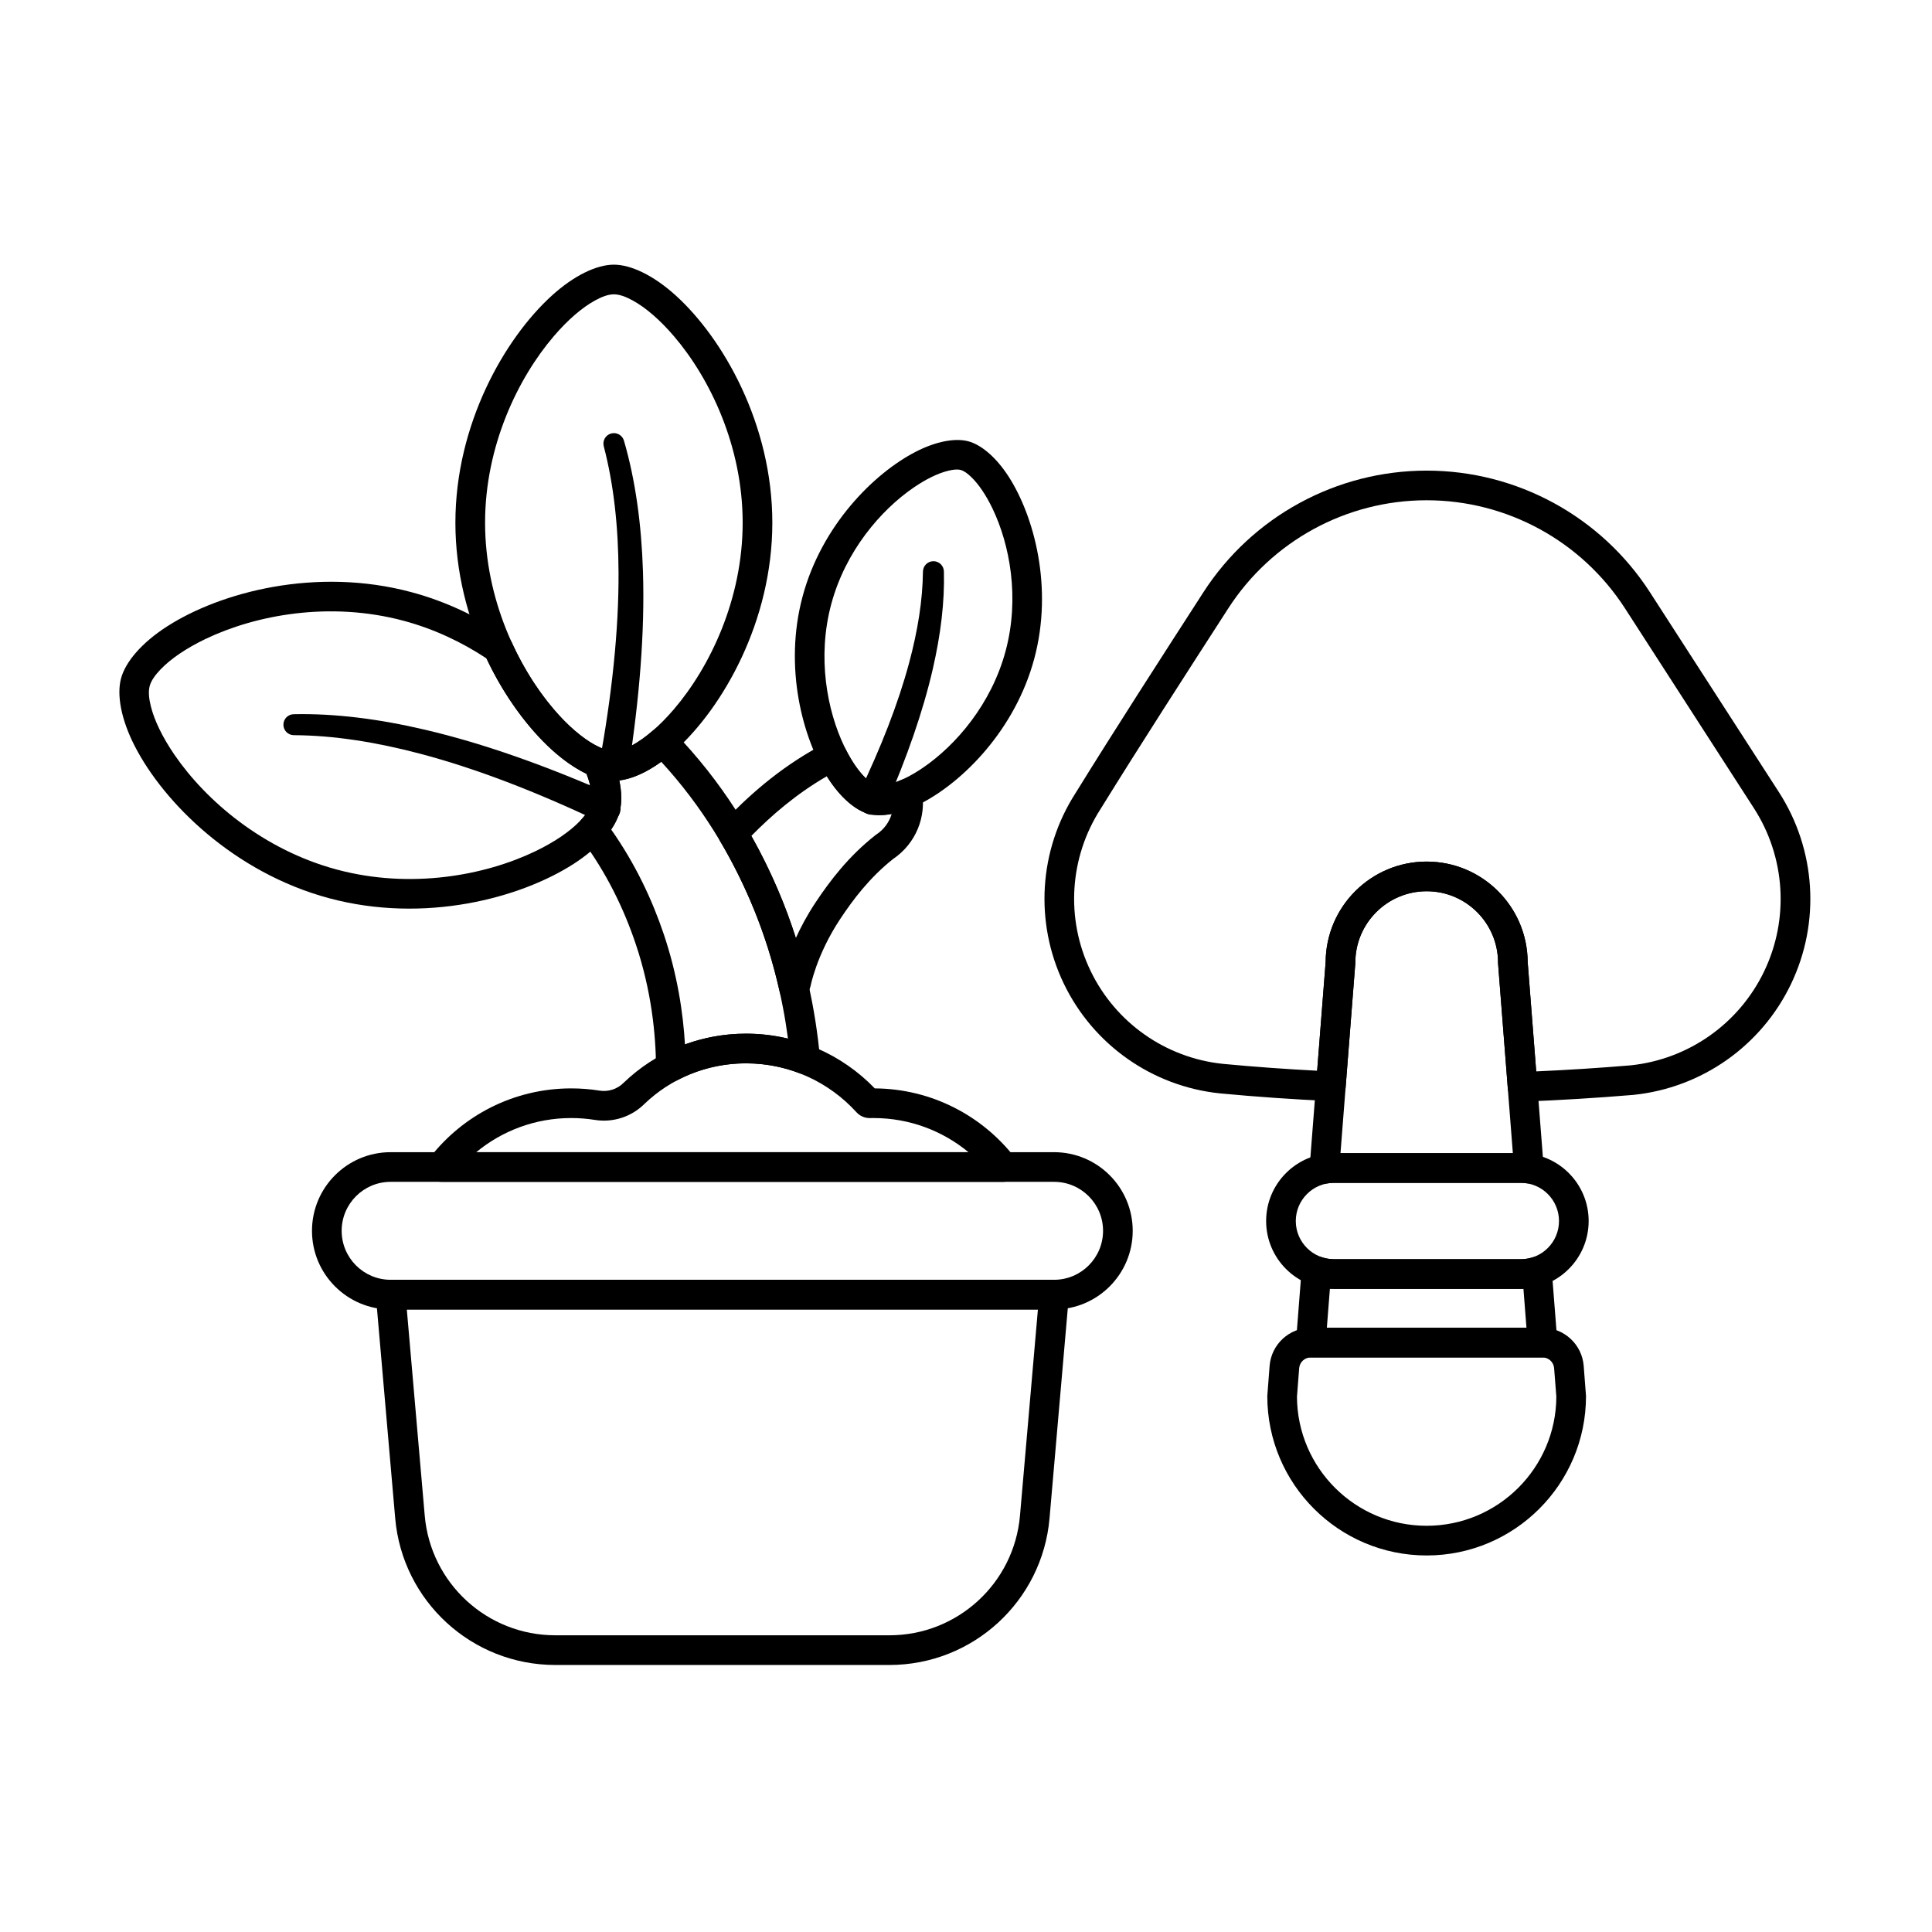<?xml version="1.0" encoding="UTF-8"?>
<!-- Uploaded to: SVG Repo, www.svgrepo.com, Generator: SVG Repo Mixer Tools -->
<svg fill="#000000" width="800px" height="800px" version="1.1" viewBox="144 144 512 512" xmlns="http://www.w3.org/2000/svg">
 <g fill-rule="evenodd">
  <path d="m543.57 432.32c0.164 2.106 1.961 3.703 4.07 3.621 9.73-0.371 19.461-0.969 29.195-1.781 0.027 0 0.051-0.004 0.078-0.008 18.059-1.863 33.852-12.977 41.707-29.344 7.856-16.367 6.641-35.641-3.203-50.895-10.789-16.723-22.668-35.137-34.164-52.953-12.969-20.098-35.25-32.242-59.172-32.242-23.918 0-46.203 12.145-59.172 32.242-11.5 17.824-23.387 36.25-33.863 53.191-9.746 15.137-10.938 34.246-3.148 50.48 7.797 16.246 23.477 27.277 41.398 29.125 0.012 0 0.023 0.004 0.035 0.004 9.727 0.918 19.453 1.594 29.176 2.031 2.117 0.094 3.93-1.508 4.098-3.621l2.559-32.762c0.008-0.102 0.012-0.207 0.012-0.309 0-10.434 8.473-18.91 18.91-18.91s18.91 8.473 18.91 18.91c0 0.102 0.004 0.207 0.012 0.309l2.566 32.914zm7.543-4.391-2.262-28.996c-0.09-14.699-12.051-26.605-26.773-26.605-14.734 0-26.703 11.926-26.77 26.645 0-0.039-2.25 28.781-2.25 28.781-8.32-0.43-16.645-1.031-24.973-1.82-15.199-1.574-28.492-10.93-35.105-24.707-6.617-13.781-5.594-30.008 2.691-42.855 0.012-0.02 0.027-0.043 0.039-0.062 10.453-16.906 22.32-35.297 33.797-53.09 11.52-17.855 31.316-28.645 52.562-28.645 21.25 0 41.047 10.789 52.566 28.645l34.164 52.957c8.363 12.957 9.395 29.328 2.723 43.23-6.668 13.895-20.066 23.328-35.391 24.922-8.348 0.699-16.688 1.234-25.027 1.602z"/>
  <path d="m564.31 513.98-0.613-8c-0.445-5.703-5.203-10.105-10.922-10.105h-61.395c-5.723 0-10.477 4.402-10.922 10.105l-0.613 8c0 23.309 18.922 42.234 42.23 42.234 23.309 0 42.234-18.926 42.234-42.234zm-8.453-7.391 0.59 7.535c-0.078 18.902-15.449 34.223-34.371 34.223-18.902 0-34.258-15.289-34.367-34.168 0-0.055 0.586-7.594 0.586-7.594 0.125-1.609 1.469-2.852 3.086-2.852h61.395c1.613 0 2.957 1.242 3.082 2.852z"/>
  <path d="m547.03 449.6h-49.512c-9.922 0-17.98 8.059-17.98 17.98 0 9.926 8.059 17.98 17.98 17.98h49.512c9.926 0 17.98-8.059 17.98-17.98s-8.059-17.98-17.98-17.98zm0 7.863c5.586 0 10.121 4.535 10.121 10.121 0 5.586-4.535 10.121-10.121 10.121h-49.512c-5.586 0-10.121-4.535-10.121-10.121 0-5.586 4.535-10.121 10.121-10.121z"/>
  <path d="m555.23 480.66c-0.094-1.195-0.727-2.285-1.727-2.957-0.996-0.668-2.246-0.848-3.391-0.48-0.973 0.312-2.008 0.477-3.082 0.477h-49.512c-1.176 0-2.305-0.199-3.356-0.57-1.152-0.406-2.426-0.254-3.449 0.414-1.023 0.668-1.68 1.77-1.773 2.988l-1.48 18.969c-0.086 1.094 0.289 2.172 1.035 2.973 0.742 0.805 1.789 1.262 2.887 1.262h61.402c1.094 0 2.141-0.457 2.887-1.262 0.742-0.805 1.117-1.883 1.035-2.973l-1.473-18.84zm-7.504 4.891 0.805 10.324h-52.902l0.809-10.344c0.359 0.02 0.723 0.031 1.082 0.031h49.512l0.691-0.012zm-56.672-32.094c-0.098 1.219 0.379 2.406 1.285 3.227 0.906 0.816 2.141 1.168 3.34 0.945 0.598-0.109 1.211-0.168 1.836-0.168h49.512c0.527 0 1.047 0.039 1.551 0.117 1.188 0.18 2.394-0.188 3.273-1.004 0.883-0.816 1.34-1.992 1.246-3.188l-4.25-54.453c-0.09-14.699-12.051-26.605-26.773-26.605-14.734 0-26.703 11.926-26.77 26.645 0-0.039-4.254 54.484-4.254 54.484zm53.863-3.856h-45.676l3.918-50.191c0.008-0.102 0.012-0.207 0.012-0.309 0-10.434 8.473-18.91 18.91-18.91s18.91 8.473 18.91 18.91c0 0.102 0.004 0.207 0.012 0.309l3.918 50.191z"/>
  <path d="m427.26 487.43c0.098-1.098-0.273-2.184-1.02-3-0.746-0.812-1.797-1.273-2.898-1.273h-175.82c-1.102 0-2.152 0.461-2.898 1.273-0.742 0.812-1.113 1.898-1.016 3l5.121 58.91c1.914 22.004 20.336 38.895 42.422 38.895h88.566c22.09 0 40.508-16.887 42.422-38.895 0 0 5.121-58.91 5.121-58.91zm-8.203 3.59-4.75 54.637c-1.559 17.941-16.582 31.711-34.59 31.711h-88.566c-18.012 0-33.031-13.77-34.59-31.711 0 0-4.75-54.637-4.75-54.637z"/>
  <path d="m247.52 491.02h175.82c11.504 0 20.84-9.34 20.84-20.84 0-11.504-9.34-20.84-20.84-20.84h-175.82c-11.504 0-20.84 9.34-20.84 20.84 0 11.504 9.34 20.84 20.84 20.84zm0-7.863c-7.164 0-12.977-5.816-12.977-12.977 0-7.164 5.816-12.98 12.977-12.98h175.82c7.164 0 12.98 5.816 12.98 12.98 0 7.164-5.816 12.977-12.98 12.977z"/>
  <path d="m221.9 338.83c10.391 0.055 21.523 1.773 33.297 4.875 14.957 3.938 30.926 10.129 47.703 18.07 1.973 0.902 4.309 0.031 5.211-1.941 0.902-1.973 0.031-4.309-1.941-5.211-17.422-7.684-33.965-13.582-49.406-17.207-12.383-2.91-24.055-4.375-34.906-4.144-1.531 0.012-2.766 1.266-2.754 2.801 0.012 1.531 1.266 2.766 2.797 2.754z"/>
  <path d="m304.01 262.3c2.633 10.051 3.856 21.246 3.91 33.422 0.066 15.469-1.781 32.492-5.109 50.758-0.359 2.141 1.082 4.168 3.223 4.527s4.172-1.082 4.531-3.223c2.91-18.816 4.324-36.32 3.832-52.176-0.395-12.715-2.004-24.367-5.031-34.789-0.41-1.477-1.941-2.344-3.418-1.938-1.477 0.406-2.344 1.938-1.938 3.414z"/>
  <path d="m388.59 295.52c-0.078 7.543-1.371 15.613-3.664 24.152-2.922 10.883-7.496 22.488-13.344 34.684-0.902 1.973-0.031 4.309 1.941 5.211 1.973 0.902 4.309 0.031 5.211-1.941 5.586-12.836 9.863-25.016 12.477-36.383 2.102-9.145 3.141-17.758 2.934-25.762-0.012-1.535-1.266-2.769-2.797-2.758s-2.769 1.266-2.754 2.801z"/>
  <path d="m306.68 214.14c-4.496 0-10.48 2.785-16.461 8.219-12.418 11.281-25.535 33.992-25.535 60.168 0 26.176 13.117 48.887 25.535 60.168 5.977 5.434 11.965 8.223 16.461 8.223s10.48-2.789 16.461-8.223c12.414-11.281 25.535-33.988 25.535-60.168 0-26.176-13.117-48.883-25.535-60.168-5.981-5.434-11.969-8.219-16.461-8.219zm0 7.859c1.48 0 3.172 0.629 5.016 1.641 3.449 1.895 7.219 5.152 10.879 9.426 9.555 11.156 18.238 29.164 18.238 49.457 0 20.297-8.684 38.301-18.238 49.457-3.66 4.277-7.43 7.531-10.879 9.43-1.84 1.012-3.535 1.641-5.016 1.641-1.48 0-3.172-0.625-5.012-1.641-3.449-1.895-7.219-5.152-10.879-9.43-9.555-11.156-18.238-29.16-18.238-49.457 0-20.293 8.684-38.301 18.238-49.457 3.664-4.273 7.43-7.531 10.879-9.426 1.84-1.012 3.531-1.641 5.012-1.641z"/>
  <path d="m306.12 344.6c-0.418-0.996-1.227-1.777-2.238-2.156-7.66-2.883-17.633-13.613-24.289-28.25-0.297-0.656-0.773-1.219-1.367-1.621-7.336-4.988-15.812-9.129-25.223-11.652-25.281-6.777-50.613 0.016-64.727 9.09-6.793 4.367-11.035 9.43-12.199 13.773-1.164 4.344-0.02 10.848 3.68 18.027 7.684 14.914 26.223 33.461 51.508 40.238 25.285 6.773 50.613-0.02 64.727-9.094 6.793-4.367 11.035-9.43 12.199-13.773 0.98-3.652 0.367-8.793-2.066-14.582zm-6.672 4.496c1.191 3.188 1.699 5.965 1.141 8.051-0.383 1.434-1.426 2.902-2.883 4.418-2.727 2.84-6.848 5.637-11.922 8.07-13.25 6.344-32.891 10.07-52.492 4.816s-34.746-18.301-43.051-30.418c-3.18-4.644-5.352-9.129-6.289-12.949-0.5-2.043-0.668-3.836-0.285-5.269 0.383-1.43 1.43-2.902 2.883-4.418 2.727-2.84 6.848-5.637 11.922-8.07 13.25-6.344 32.887-10.07 52.492-4.816 8.137 2.18 15.504 5.711 21.938 9.957 7.262 15.422 18.051 26.59 26.551 30.625z"/>
  <path d="m400.62 260.95c-3.356-0.898-8.398-0.086-13.949 2.773-11.109 5.723-24.938 19.527-29.98 38.359-5.047 18.832 0.027 37.699 6.785 48.211 3.375 5.25 7.336 8.477 10.691 9.375 3.356 0.898 8.398 0.086 13.949-2.773 11.109-5.723 24.934-19.527 29.98-38.359 5.047-18.832-0.027-37.699-6.785-48.211-3.379-5.25-7.336-8.477-10.691-9.375zm-2.035 7.594c0.906 0.242 1.816 0.93 2.777 1.852 2.004 1.922 3.969 4.836 5.684 8.418 4.555 9.512 7.231 23.613 3.457 37.688-3.769 14.074-13.141 24.945-21.836 30.906-3.277 2.246-6.434 3.785-9.133 4.449-1.289 0.32-2.426 0.457-3.332 0.219-0.906-0.242-1.816-0.934-2.777-1.852-2.004-1.922-3.969-4.836-5.684-8.418-4.555-9.512-7.231-23.613-3.457-37.688 3.773-14.074 13.141-24.945 21.84-30.906 3.277-2.246 6.434-3.785 9.129-4.449 1.293-0.316 2.426-0.457 3.332-0.215z"/>
  <path d="m368.12 342.58c-0.973-1.93-3.32-2.715-5.254-1.758-0.605 0.301-1.199 0.637-1.781 1.012-10.797 5.891-19.059 13.344-25.711 20.387-1.203 1.277-1.418 3.195-0.523 4.703 3.144 5.309 5.789 10.621 8.023 15.832 3.606 8.391 6.074 16.559 7.754 24.094 0.375 1.684 1.809 2.926 3.527 3.062 1.723 0.137 3.328-0.867 3.965-2.473l0.68-2.078s1.543-8.277 7.836-17.781c3.453-5.211 7.789-10.973 14.039-15.938 6.102-4.113 8.871-11.281 7.629-18.055-0.219-1.184-0.961-2.203-2.023-2.766s-2.324-0.609-3.426-0.125c-2.672 1.172-4.988 1.828-6.66 1.379-0.855-0.23-1.719-0.863-2.625-1.711-1.906-1.777-3.785-4.469-5.453-7.789zm-5 7.129c3.492 5.543 7.598 9.039 11.043 9.965 1.684 0.449 3.777 0.484 6.137 0.043-0.648 2.152-2.027 4.098-4.055 5.43-0.094 0.059-0.184 0.125-0.27 0.195-7.078 5.574-12.008 12.035-15.895 17.902-2.195 3.312-3.887 6.504-5.172 9.344-1.34-4.215-2.934-8.543-4.816-12.926-2-4.66-4.305-9.395-6.981-14.137 5.402-5.488 11.895-11.121 20.008-15.812z"/>
  <path d="m375.82 432.43c-8.625-8.934-20.723-14.496-34.113-14.496-12.582 0-24.027 4.91-32.434 13.008-0.012 0.012-0.027 0.027-0.039 0.039-1.672 1.656-4.035 2.414-6.359 2.043h-0.004c-2.441-0.391-4.945-0.59-7.496-0.59-15.262 0-28.848 7.223-37.52 18.434-0.918 1.188-1.082 2.789-0.422 4.137 0.66 1.344 2.031 2.199 3.527 2.199h148.94c1.5 0 2.867-0.852 3.527-2.199 0.664-1.348 0.5-2.949-0.418-4.137-8.613-11.133-22.066-18.332-37.191-18.434zm-105.61 16.91c6.84-5.652 15.609-9.047 25.164-9.047 2.129 0 4.223 0.168 6.258 0.492 4.797 0.77 9.676-0.797 13.133-4.219 6.953-6.695 16.477-10.77 26.941-10.77 11.598 0 22.035 5.004 29.273 12.965 0.914 1.008 2.227 1.57 3.594 1.539 0.297-0.004 0.609-0.008 0.922-0.008 9.559 0 18.328 3.398 25.168 9.051-0.004-0.004-130.32-0.004-130.45-0.004z"/>
  <path d="m317.85 426.75c0.008 1.371 0.73 2.637 1.906 3.344 1.172 0.707 2.633 0.75 3.844 0.113 5.41-2.828 11.574-4.414 18.102-4.414 5.027 0 9.84 0.941 14.266 2.656 1.27 0.492 2.699 0.293 3.785-0.527 1.086-0.816 1.672-2.137 1.551-3.492-1.086-12.129-4.016-28.035-11.207-44.773-5.965-13.887-14.641-28.461-27.664-41.832-1.449-1.492-3.812-1.594-5.387-0.23-3.852 3.332-7.453 5.457-10.359 5.457-0.855 0-1.793-0.227-2.797-0.605-1.469-0.555-3.129-0.18-4.219 0.953-1.09 1.129-1.402 2.801-0.793 4.25 1.598 3.793 2.363 7.106 1.719 9.5-0.344 1.285-1.23 2.609-2.465 3.973-1.262 1.391-1.359 3.484-0.23 4.988 6.914 9.25 11.469 18.859 14.543 27.965 4.231 12.527 5.348 24.148 5.406 32.676zm-9.738-75.926c3.25-0.383 7.117-2.043 11.125-4.941 10.938 11.891 18.391 24.672 23.637 36.879 5.695 13.254 8.562 25.965 9.949 36.484-3.566-0.859-7.289-1.316-11.117-1.316-5.684 0-11.137 1.004-16.184 2.848-0.488-8.32-1.992-18.461-5.621-29.223-3.043-9.02-7.445-18.492-13.922-27.711 1.078-1.59 1.82-3.164 2.223-4.668 0.609-2.277 0.602-5.129-0.078-8.359z"/>
 </g>
</svg>